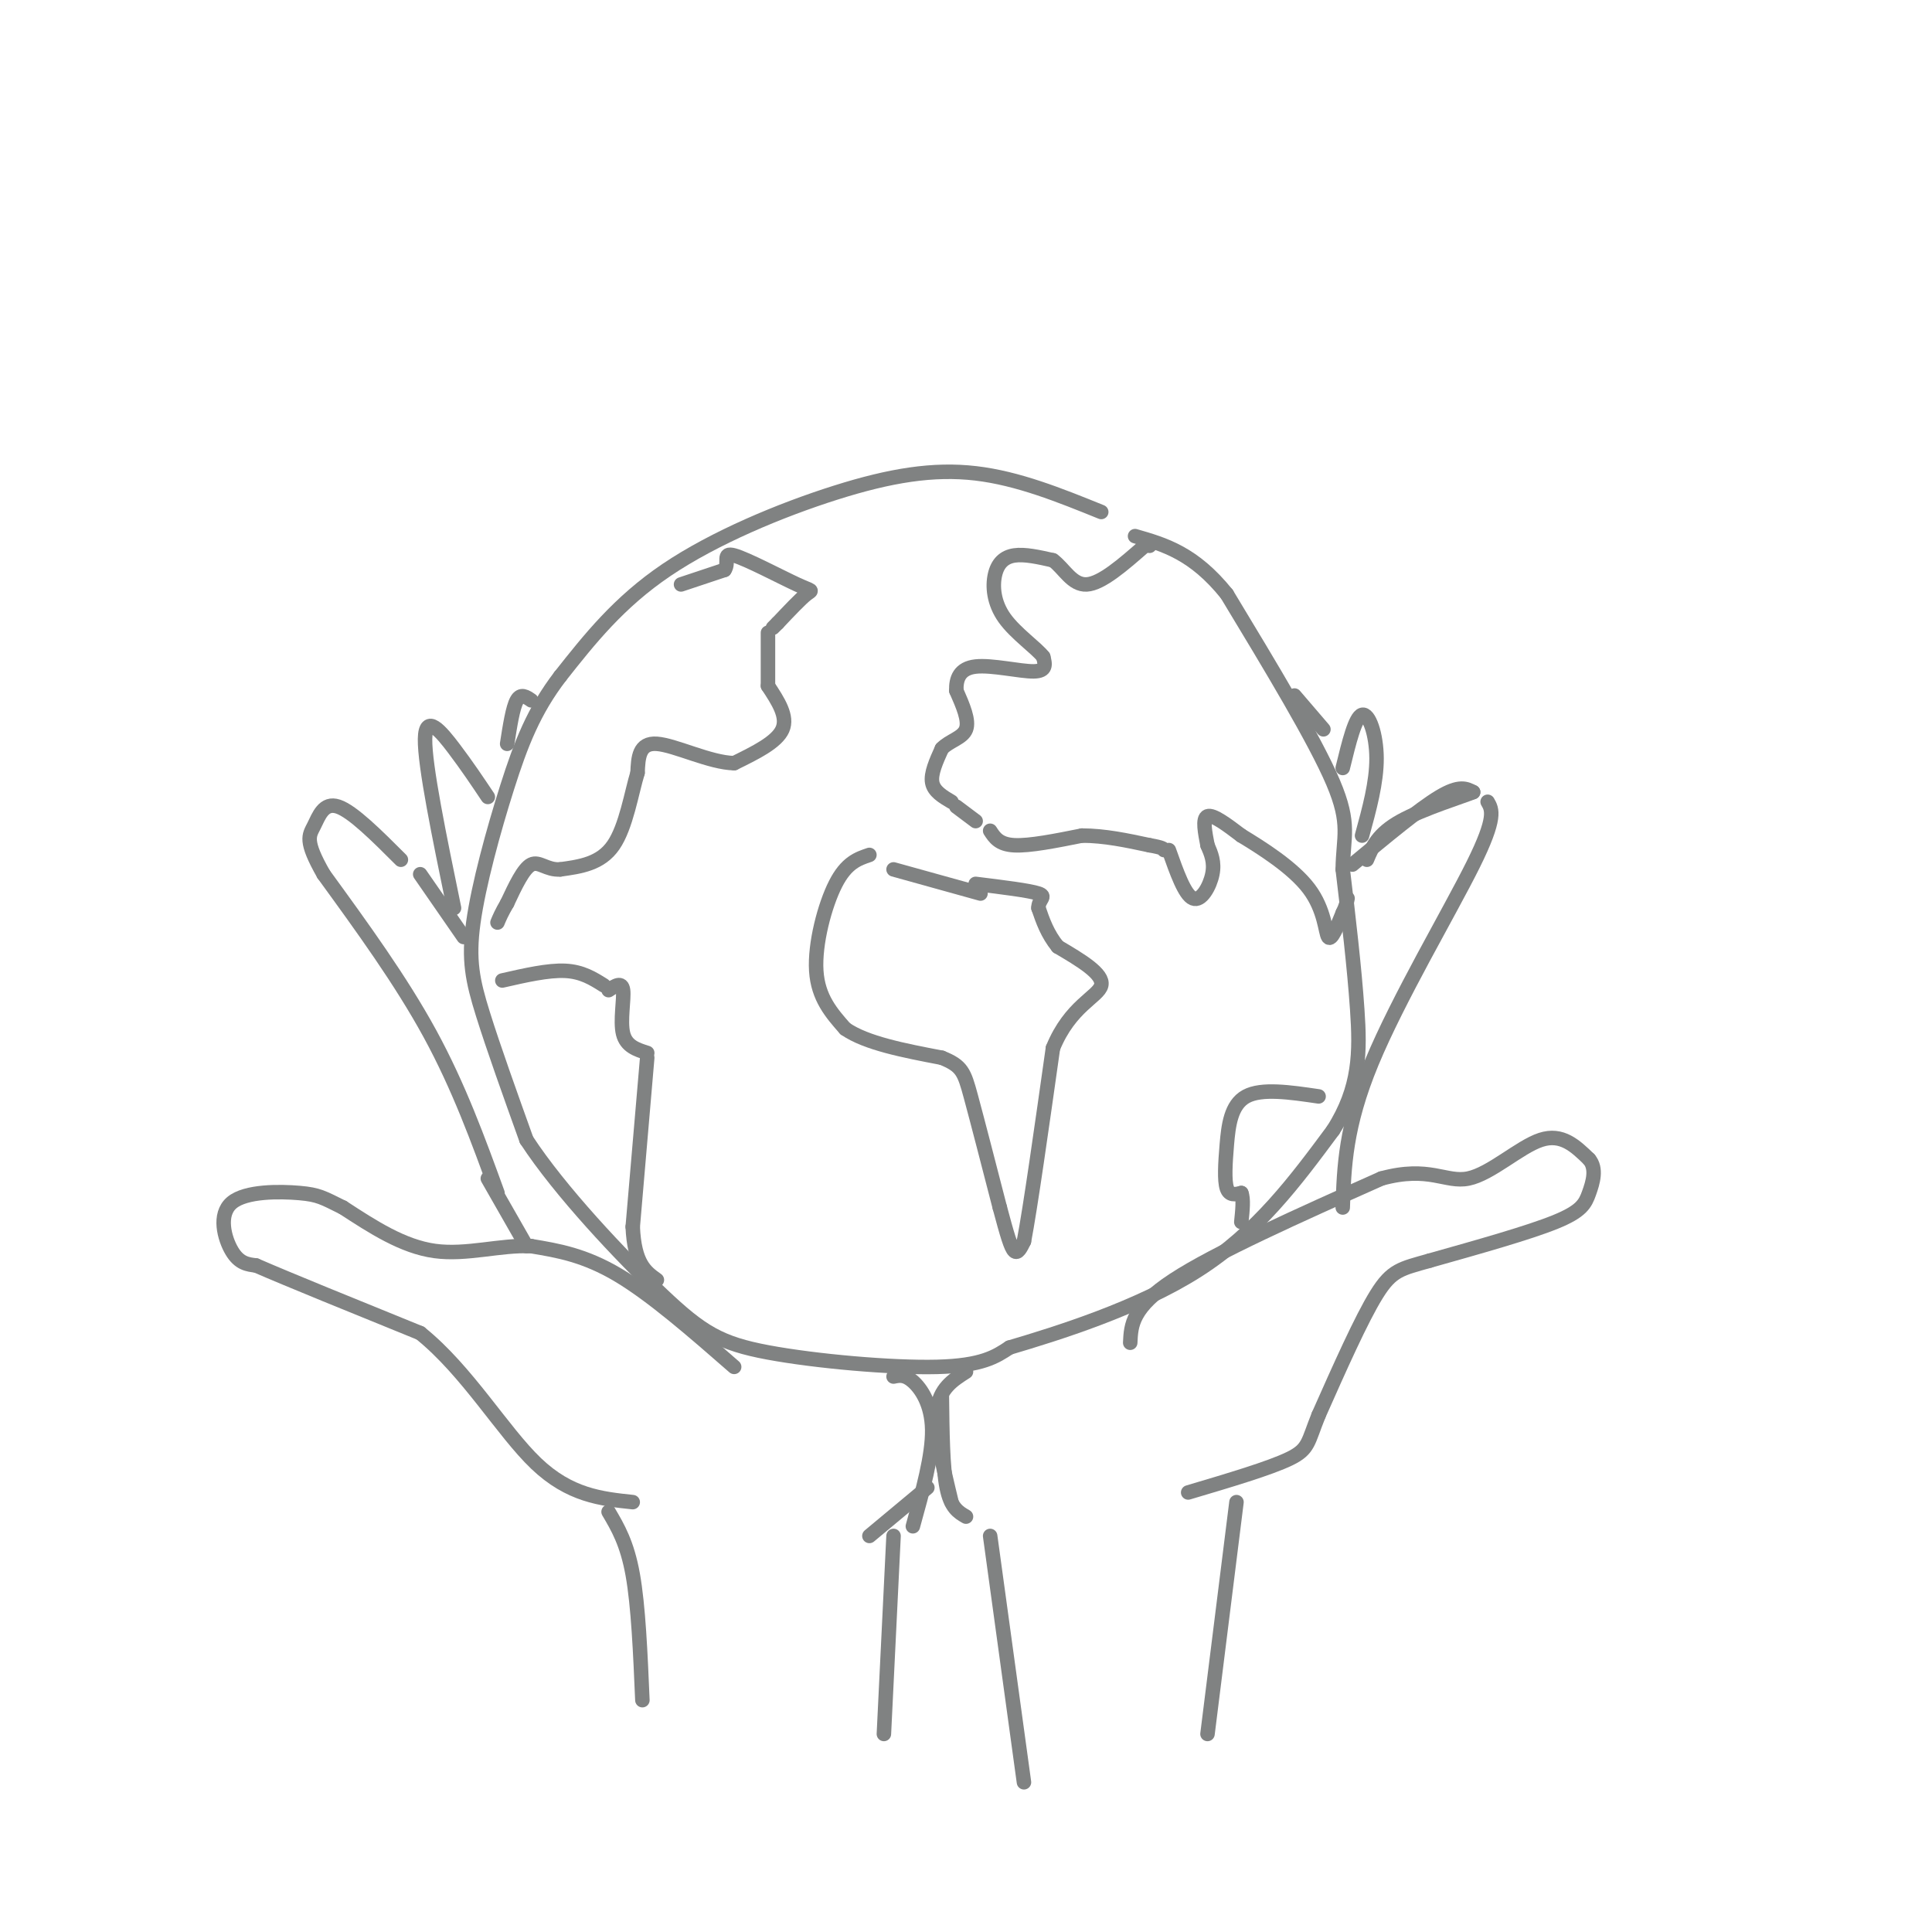 <svg viewBox='0 0 400 400' version='1.1' xmlns='http://www.w3.org/2000/svg' xmlns:xlink='http://www.w3.org/1999/xlink'><g fill='none' stroke='rgb(128,130,130)' stroke-width='3' stroke-linecap='round' stroke-linejoin='round'><path d='M228,106c-8.619,-3.488 -17.238,-6.976 -26,-8c-8.762,-1.024 -17.667,0.417 -29,4c-11.333,3.583 -25.095,9.310 -35,16c-9.905,6.690 -15.952,14.345 -22,22'/><path d='M116,140c-5.467,7.136 -8.136,13.974 -11,23c-2.864,9.026 -5.925,20.238 -7,28c-1.075,7.762 -0.164,12.075 2,19c2.164,6.925 5.582,16.463 9,26'/><path d='M109,236c6.911,10.603 19.687,24.110 28,32c8.313,7.890 12.161,10.163 22,12c9.839,1.837 25.668,3.239 35,3c9.332,-0.239 12.166,-2.120 15,-4'/><path d='M209,279c9.756,-2.889 26.644,-8.111 39,-16c12.356,-7.889 20.178,-18.444 28,-29'/><path d='M276,234c5.600,-8.778 5.600,-16.222 5,-25c-0.600,-8.778 -1.800,-18.889 -3,-29'/><path d='M278,180c0.067,-6.778 1.733,-9.222 -2,-18c-3.733,-8.778 -12.867,-23.889 -22,-39'/><path d='M254,123c-6.833,-8.500 -12.917,-10.250 -19,-12'/><path d='M180,177c-2.378,0.800 -4.756,1.600 -7,6c-2.244,4.400 -4.356,12.400 -4,18c0.356,5.600 3.178,8.800 6,12'/><path d='M175,213c4.333,3.000 12.167,4.500 20,6'/><path d='M195,219c4.178,1.689 4.622,2.911 6,8c1.378,5.089 3.689,14.044 6,23'/><path d='M207,250c1.511,5.667 2.289,8.333 3,9c0.711,0.667 1.356,-0.667 2,-2'/><path d='M212,257c1.333,-7.000 3.667,-23.500 6,-40'/><path d='M218,217c3.556,-8.756 9.444,-10.644 10,-13c0.556,-2.356 -4.222,-5.178 -9,-8'/><path d='M219,196c-2.167,-2.667 -3.083,-5.333 -4,-8'/><path d='M215,188c-0.044,-1.822 1.844,-2.378 0,-3c-1.844,-0.622 -7.422,-1.311 -13,-2'/><path d='M185,180c0.000,0.000 18.000,5.000 18,5'/><path d='M205,172c0.917,1.417 1.833,2.833 5,3c3.167,0.167 8.583,-0.917 14,-2'/><path d='M224,173c4.667,0.000 9.333,1.000 14,2'/><path d='M238,175c2.833,0.500 2.917,0.750 3,1'/><path d='M242,176c1.644,4.644 3.289,9.289 5,10c1.711,0.711 3.489,-2.511 4,-5c0.511,-2.489 -0.244,-4.244 -1,-6'/><path d='M250,175c-0.467,-2.444 -1.133,-5.556 0,-6c1.133,-0.444 4.067,1.778 7,4'/><path d='M257,173c4.048,2.452 10.667,6.583 14,11c3.333,4.417 3.381,9.119 4,10c0.619,0.881 1.810,-2.060 3,-5'/><path d='M278,189c0.667,-1.333 0.833,-2.167 1,-3'/><path d='M202,170c0.000,0.000 -4.000,-3.000 -4,-3'/><path d='M197,166c-1.833,-1.083 -3.667,-2.167 -4,-4c-0.333,-1.833 0.833,-4.417 2,-7'/><path d='M195,155c1.511,-1.622 4.289,-2.178 5,-4c0.711,-1.822 -0.644,-4.911 -2,-8'/><path d='M198,143c-0.095,-2.464 0.667,-4.625 4,-5c3.333,-0.375 9.238,1.036 12,1c2.762,-0.036 2.381,-1.518 2,-3'/><path d='M216,136c-1.343,-1.797 -5.700,-4.791 -8,-8c-2.300,-3.209 -2.542,-6.633 -2,-9c0.542,-2.367 1.869,-3.676 4,-4c2.131,-0.324 5.065,0.338 8,1'/><path d='M218,116c2.267,1.622 3.933,5.178 7,5c3.067,-0.178 7.533,-4.089 12,-8'/><path d='M237,113c2.167,-1.333 1.583,-0.667 1,0'/><path d='M141,121c0.000,0.000 9.000,-3.000 9,-3'/><path d='M150,118c1.108,-1.494 -0.620,-3.730 2,-3c2.620,0.730 9.590,4.427 13,6c3.410,1.573 3.260,1.021 2,2c-1.260,0.979 -3.630,3.490 -6,6'/><path d='M161,129c-1.167,1.167 -1.083,1.083 -1,1'/><path d='M159,131c0.000,0.000 0.000,11.000 0,11'/><path d='M159,142c2.083,3.167 4.167,6.333 3,9c-1.167,2.667 -5.583,4.833 -10,7'/><path d='M152,158c-4.933,-0.067 -12.267,-3.733 -16,-4c-3.733,-0.267 -3.867,2.867 -4,6'/><path d='M132,160c-1.244,4.044 -2.356,11.156 -5,15c-2.644,3.844 -6.822,4.422 -11,5'/><path d='M116,180c-2.822,0.200 -4.378,-1.800 -6,-1c-1.622,0.800 -3.311,4.400 -5,8'/><path d='M105,187c-1.167,2.000 -1.583,3.000 -2,4'/><path d='M104,203c4.750,-1.083 9.500,-2.167 13,-2c3.500,0.167 5.750,1.583 8,3'/><path d='M126,205c1.378,-0.911 2.756,-1.822 3,0c0.244,1.822 -0.644,6.378 0,9c0.644,2.622 2.822,3.311 5,4'/><path d='M134,219c0.000,0.000 -3.000,35.000 -3,35'/><path d='M131,254c0.333,7.667 2.667,9.333 5,11'/><path d='M273,227c-5.905,-0.869 -11.810,-1.738 -15,0c-3.190,1.738 -3.667,6.083 -4,10c-0.333,3.917 -0.524,7.405 0,9c0.524,1.595 1.762,1.298 3,1'/><path d='M257,247c0.500,1.167 0.250,3.583 0,6'/><path d='M152,283c-8.500,-7.417 -17.000,-14.833 -24,-19c-7.000,-4.167 -12.500,-5.083 -18,-6'/><path d='M110,258c-6.400,-0.311 -13.400,1.911 -20,1c-6.600,-0.911 -12.800,-4.956 -19,-9'/><path d='M71,250c-4.145,-2.043 -5.008,-2.651 -9,-3c-3.992,-0.349 -11.113,-0.440 -14,2c-2.887,2.440 -1.539,7.411 0,10c1.539,2.589 3.270,2.794 5,3'/><path d='M53,262c6.500,2.833 20.250,8.417 34,14'/><path d='M87,276c9.733,7.822 17.067,20.378 24,27c6.933,6.622 13.467,7.311 20,8'/><path d='M234,278c0.167,-3.667 0.333,-7.333 9,-13c8.667,-5.667 25.833,-13.333 43,-21'/><path d='M286,244c9.952,-2.726 13.333,0.958 18,0c4.667,-0.958 10.619,-6.560 15,-8c4.381,-1.440 7.190,1.280 10,4'/><path d='M329,240c1.655,1.940 0.792,4.792 0,7c-0.792,2.208 -1.512,3.774 -7,6c-5.488,2.226 -15.744,5.113 -26,8'/><path d='M296,261c-5.956,1.689 -7.844,1.911 -11,7c-3.156,5.089 -7.578,15.044 -12,25'/><path d='M273,293c-2.267,5.578 -1.933,7.022 -6,9c-4.067,1.978 -12.533,4.489 -21,7'/><path d='M185,285c1.156,-0.244 2.311,-0.489 4,1c1.689,1.489 3.911,4.711 4,10c0.089,5.289 -1.956,12.644 -4,20'/><path d='M200,284c-2.750,1.750 -5.500,3.500 -6,8c-0.500,4.500 1.250,11.750 3,19'/><path d='M195,289c0.083,7.417 0.167,14.833 1,19c0.833,4.167 2.417,5.083 4,6'/><path d='M126,313c1.917,3.250 3.833,6.500 5,13c1.167,6.500 1.583,16.250 2,26'/><path d='M256,311c0.000,0.000 -6.000,48.000 -6,48'/><path d='M205,318c0.000,0.000 7.000,51.000 7,51'/><path d='M192,308c0.000,0.000 -12.000,10.000 -12,10'/><path d='M185,318c0.000,0.000 -2.000,41.000 -2,41'/><path d='M109,258c0.000,0.000 -8.000,-14.000 -8,-14'/><path d='M103,247c-4.000,-11.000 -8.000,-22.000 -14,-33c-6.000,-11.000 -14.000,-22.000 -22,-33'/><path d='M67,181c-4.000,-7.000 -3.000,-8.000 -2,-10c1.000,-2.000 2.000,-5.000 5,-4c3.000,1.000 8.000,6.000 13,11'/><path d='M87,181c0.000,0.000 9.000,13.000 9,13'/><path d='M94,188c-3.044,-14.778 -6.089,-29.556 -6,-35c0.089,-5.444 3.311,-1.556 6,2c2.689,3.556 4.844,6.778 7,10'/><path d='M278,250c0.267,-8.400 0.533,-16.800 6,-30c5.467,-13.200 16.133,-31.200 21,-41c4.867,-9.800 3.933,-11.400 3,-13'/><path d='M280,179c6.917,-5.750 13.833,-11.500 18,-14c4.167,-2.500 5.583,-1.750 7,-1'/><path d='M305,164c-1.933,0.822 -10.267,3.378 -15,6c-4.733,2.622 -5.867,5.311 -7,8'/><path d='M282,173c1.511,-5.511 3.022,-11.022 3,-16c-0.022,-4.978 -1.578,-9.422 -3,-9c-1.422,0.422 -2.711,5.711 -4,11'/><path d='M105,154c0.583,-3.750 1.167,-7.500 2,-9c0.833,-1.500 1.917,-0.750 3,0'/><path d='M274,151c0.000,0.000 -6.000,-7.000 -6,-7'/></g>
</svg>